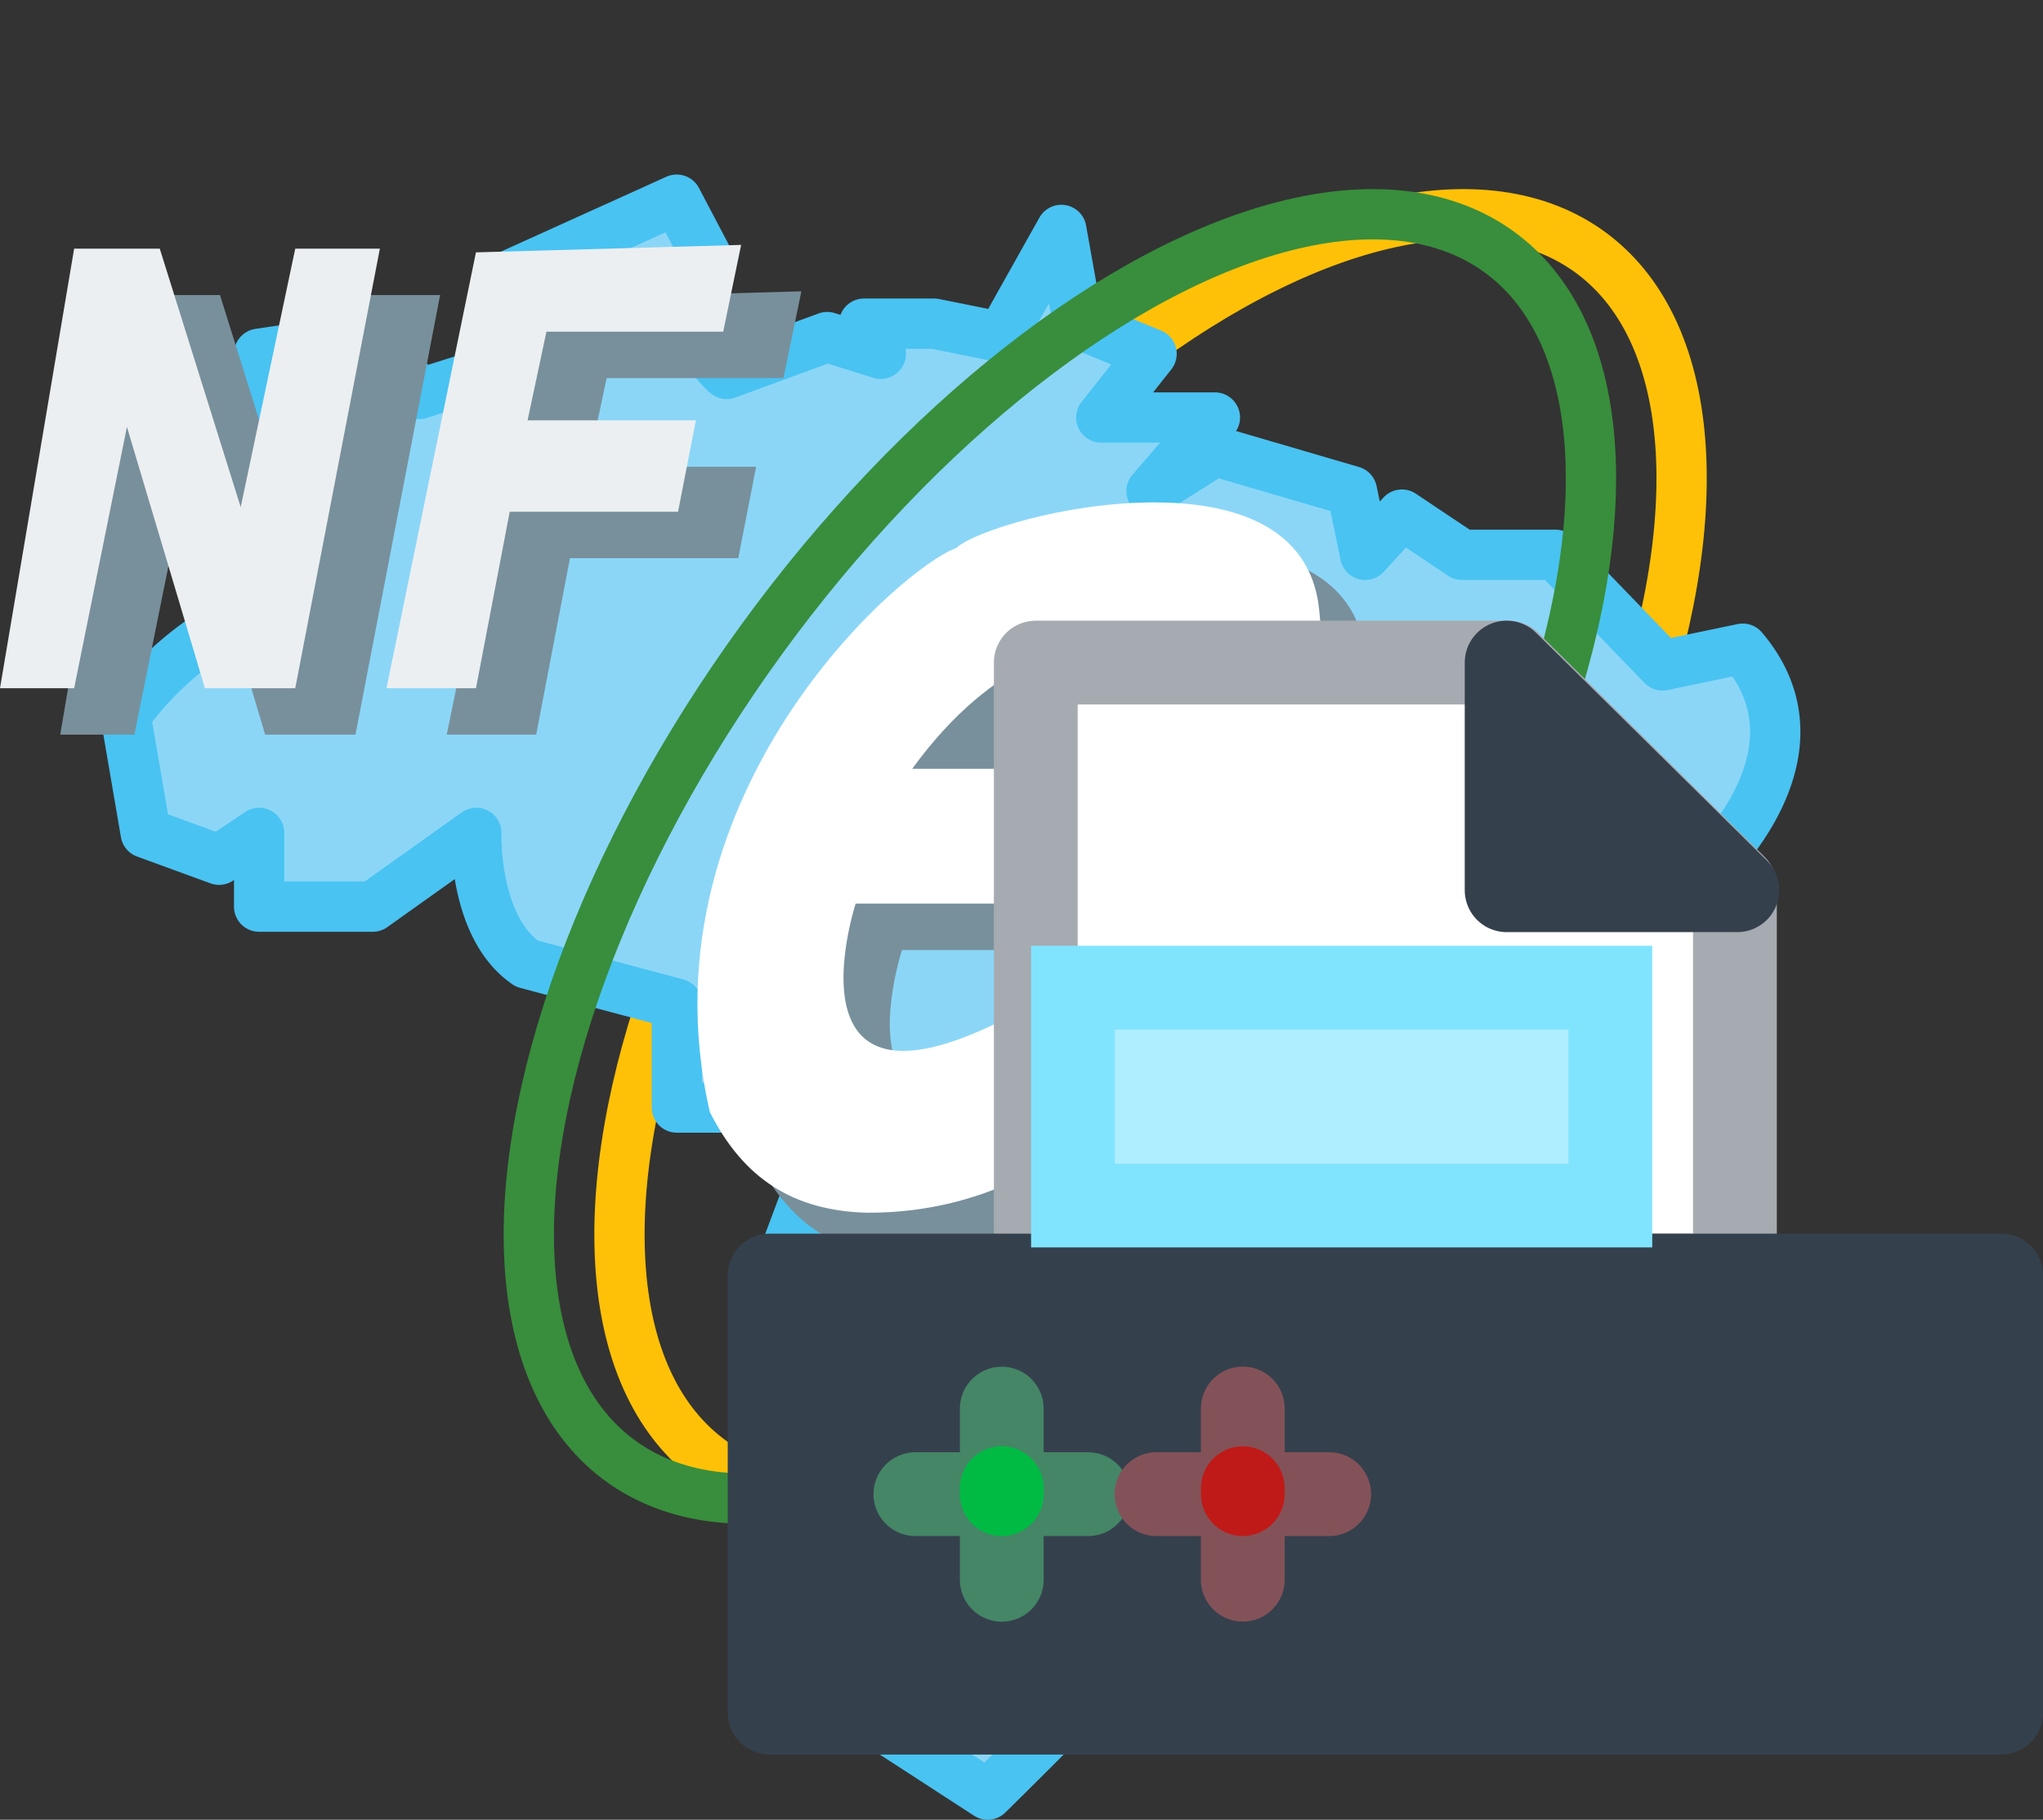 <svg id="Componente_89_4" data-name="Componente 89 – 4" xmlns="http://www.w3.org/2000/svg" width="24.385" height="21.719" viewBox="0 0 24.385 21.719">
  <rect x="0" y="0" width="24.385" height="21.719" fill="#333333" stroke="none"/>
  <g id="Componente_87_2" data-name="Componente 87 – 2">
    <g id="Elipse_64" data-name="Elipse 64" transform="matrix(0.809, 0.588, -0.588, 0.809, 15.349, 0)" fill="none" stroke="#ffc107" stroke-width="0.6">
      <ellipse cx="4.702" cy="9.218" rx="4.702" ry="9.218" stroke="none"/>
      <ellipse cx="4.702" cy="9.218" rx="4.402" ry="8.918" fill="none"/>
    </g>
    <path id="Caminho_23205" data-name="Caminho 23205" d="M-7862.083-4014.439s1.954-1.919,1.954-2.04a14.4,14.4,0,0,1,.319-1.719,29.673,29.673,0,0,1,3.029-1.2l.6-.36.877-1.959.358-2.64.36.24.877-1.159s1.794-1.48.638-2.84l-.957.2-1.276-1.32h-1.117l-.718-.48-.438.48-.158-.76-1.636-.479-.757.479.757-.879h-1.356l.6-.76-.877-.36-.2-1.119-.718,1.28-.8-.161h-.837l.2.36-.639-.2-1.2.44a1.13,1.13,0,0,1-.239-1.4l-.358-.68-2.033.92.478.919-1.516.48-.557-.68-1.356.2.319,1.64-.319,1.4a3.8,3.8,0,0,0-1.594,1.279l.24,1.4.876.32.478-.32v.88h1.356l1.236-.88s-.04,1.119.6,1.559l1.794.48v1.239h1.236l.359.92-.359.959.159,1h1.037l.2.76.6.16-.16.879.479.28-.32.439-1.436,1.56Z" transform="translate(7873.872 4035.858)" fill="#8bd6f7" stroke="#49c3f2" stroke-linecap="round" stroke-linejoin="round" stroke-width="0.6"/>
    <g id="Caminho_23213" data-name="Caminho 23213" transform="translate(7832.019 4033.785)" fill="#78909c">
      <path d="M -7828.189 -4025.517 L -7828.266 -4025.517 L -7827.938 -4027.075 L -7827.38 -4029.72 L -7828.189 -4025.517 Z M -7828.431 -4025.517 L -7828.481 -4025.517 L -7829.306 -4028.279 L -7830.25 -4028.236 L -7829.992 -4029.763 L -7829.76 -4029.763 L -7828.904 -4027.029 L -7828.431 -4025.517 Z" stroke="none"/>
      <path d="M -7830.415 -4030.263 L -7829.393 -4030.263 L -7828.427 -4027.178 L -7827.776 -4030.263 L -7826.766 -4030.263 L -7827.776 -4025.017 L -7828.854 -4025.017 L -7829.785 -4028.136 L -7830.415 -4025.017 L -7831.3 -4025.017 L -7830.415 -4030.263 Z" stroke="none" fill="#78909c"/>
    </g>
    <g id="Caminho_23206" data-name="Caminho 23206" transform="translate(7831.3 4033.231)" fill="#eceff1">
      <path d="M -7828.189 -4025.517 L -7828.266 -4025.517 L -7827.938 -4027.075 L -7827.38 -4029.72 L -7828.189 -4025.517 Z M -7828.431 -4025.517 L -7828.481 -4025.517 L -7829.306 -4028.279 L -7830.25 -4028.236 L -7829.992 -4029.763 L -7829.76 -4029.763 L -7828.904 -4027.029 L -7828.431 -4025.517 Z" stroke="none"/>
      <path d="M -7830.415 -4030.263 L -7829.393 -4030.263 L -7828.427 -4027.178 L -7827.776 -4030.263 L -7826.766 -4030.263 L -7827.776 -4025.017 L -7828.854 -4025.017 L -7829.785 -4028.136 L -7830.415 -4025.017 L -7831.3 -4025.017 L -7830.415 -4030.263 Z" stroke="none" fill="#eceff1"/>
    </g>
    <g id="Caminho_23212" data-name="Caminho 23212" transform="translate(7828.285 4033.821)" fill="#78909c">
      <path d="M -7822.298 -4025.553 L -7822.34 -4025.553 L -7821.475 -4029.766 L -7821.458 -4029.767 L -7821.534 -4029.412 L -7821.758 -4028.354 L -7821.886 -4027.75 L -7821.269 -4027.75 L -7819.867 -4027.75 L -7819.885 -4027.659 L -7821.482 -4027.659 L -7821.895 -4027.659 L -7821.973 -4027.253 L -7822.298 -4025.553 Z M -7819.341 -4029.808 L -7819.984 -4029.808 L -7819.337 -4029.827 L -7819.341 -4029.808 Z" stroke="none"/>
      <path d="M -7821.885 -4025.053 L -7822.953 -4025.053 L -7821.885 -4030.255 L -7818.72 -4030.344 L -7818.934 -4029.308 L -7821.044 -4029.308 L -7821.269 -4028.25 L -7819.26 -4028.25 L -7819.473 -4027.159 L -7821.482 -4027.159 L -7821.885 -4025.053 Z" stroke="none" fill="#78909c"/>
    </g>
    <g id="Caminho_23207" data-name="Caminho 23207" transform="translate(7827.566 4033.267)" fill="#eceff1">
      <path d="M -7822.298 -4025.553 L -7822.34 -4025.553 L -7821.475 -4029.766 L -7821.458 -4029.767 L -7821.534 -4029.412 L -7821.758 -4028.354 L -7821.886 -4027.75 L -7821.269 -4027.75 L -7819.867 -4027.75 L -7819.885 -4027.659 L -7821.482 -4027.659 L -7821.895 -4027.659 L -7821.973 -4027.253 L -7822.298 -4025.553 Z M -7819.341 -4029.808 L -7819.984 -4029.808 L -7819.337 -4029.827 L -7819.341 -4029.808 Z" stroke="none"/>
      <path d="M -7821.885 -4025.053 L -7822.953 -4025.053 L -7821.885 -4030.255 L -7818.72 -4030.344 L -7818.934 -4029.308 L -7821.044 -4029.308 L -7821.269 -4028.25 L -7819.26 -4028.25 L -7819.473 -4027.159 L -7821.482 -4027.159 L -7821.885 -4025.053 Z" stroke="none" fill="#eceff1"/>
    </g>
    <g id="Subtração_2" data-name="Subtração 2" transform="translate(8.877 6.55)" fill="#78909c">
      <path d="M 2.049 7.978 L 2.028 7.978 C 1.362 7.958 0.938 7.696 0.622 7.105 C 0.229 5.309 0.863 3.809 1.468 2.864 C 2.215 1.697 3.085 1.079 3.252 1.018 L 3.359 0.982 L 3.427 0.915 C 3.617 0.79 4.528 0.5 5.449 0.5 C 6.848 0.5 6.906 1.136 6.925 1.345 L 6.925 1.35 L 6.926 1.354 C 7.062 2.595 6.618 3.781 6.391 4.289 L 1.889 4.289 L 1.528 4.289 L 1.414 4.632 C 1.345 4.843 1.02 5.929 1.498 6.591 C 1.648 6.799 1.936 7.047 2.458 7.047 C 2.961 7.047 3.608 6.807 4.431 6.315 L 5.204 6.315 C 5.085 6.467 4.945 6.63 4.783 6.792 C 4.241 7.333 3.327 7.978 2.049 7.978 Z M 5.116 1.13 C 4.487 1.13 3.267 1.358 2.159 2.886 L 1.583 3.68 L 2.564 3.68 L 5.562 3.68 L 5.884 3.68 L 6.017 3.386 C 6.097 3.212 6.352 2.612 6.332 2.152 C 6.326 1.761 6.093 1.158 5.478 1.158 C 5.477 1.158 5.476 1.158 5.475 1.158 C 5.398 1.145 5.275 1.13 5.116 1.13 Z" stroke="none"/>
      <path d="M 1.92 7.471 C 1.583 7.369 1.299 7.169 1.092 6.883 C 1.09 6.88 1.088 6.877 1.085 6.874 C 1.089 6.892 1.092 6.91 1.096 6.929 C 1.299 7.282 1.531 7.436 1.92 7.471 M 2.049 8.478 L 2.021 8.478 C 1.146 8.454 0.551 8.073 0.149 7.278 C -0.311 5.285 0.383 3.631 1.047 2.594 C 1.821 1.386 2.775 0.653 3.09 0.545 C 3.286 0.354 4.391 -8.64105231812573e-07 5.449 -8.64105231812573e-07 C 6.295 -8.64105231812573e-07 7.325 0.225 7.423 1.3 C 7.622 3.113 6.714 4.773 6.705 4.789 L 1.889 4.789 C 1.886 4.799 1.555 5.816 1.903 6.298 C 2.022 6.463 2.209 6.547 2.458 6.547 C 2.885 6.547 3.501 6.301 4.291 5.815 L 6.12 5.815 C 6.121 5.816 6.12 5.817 6.118 5.82 C 6.059 5.937 5.735 6.549 5.136 7.146 C 4.527 7.754 3.497 8.478 2.049 8.478 Z M 5.116 1.63 C 4.583 1.63 3.542 1.831 2.564 3.18 L 5.562 3.18 C 5.565 3.174 5.853 2.544 5.832 2.167 C 5.832 2.161 5.811 1.658 5.478 1.658 C 5.463 1.658 5.451 1.659 5.439 1.66 C 5.438 1.66 5.318 1.63 5.116 1.63 Z" stroke="none" fill="#78909c"/>
    </g>
    <g id="Subtração_1" data-name="Subtração 1" transform="translate(8.324 5.996)" fill="#fff">
      <path d="M 2.049 7.978 L 2.028 7.978 C 1.362 7.958 0.938 7.696 0.622 7.105 C 0.229 5.309 0.863 3.809 1.468 2.864 C 2.215 1.697 3.085 1.079 3.252 1.018 L 3.359 0.982 L 3.427 0.915 C 3.617 0.79 4.528 0.5 5.449 0.5 C 6.848 0.5 6.906 1.136 6.925 1.345 L 6.925 1.35 L 6.926 1.354 C 7.062 2.595 6.618 3.781 6.391 4.289 L 1.889 4.289 L 1.528 4.289 L 1.414 4.632 C 1.345 4.843 1.02 5.929 1.498 6.591 C 1.648 6.799 1.936 7.047 2.458 7.047 C 2.961 7.047 3.608 6.807 4.431 6.315 L 5.204 6.315 C 5.085 6.467 4.945 6.63 4.783 6.792 C 4.241 7.333 3.327 7.978 2.049 7.978 Z M 5.116 1.13 C 4.487 1.13 3.267 1.358 2.159 2.886 L 1.583 3.68 L 2.564 3.68 L 5.562 3.68 L 5.884 3.68 L 6.017 3.386 C 6.097 3.212 6.352 2.612 6.332 2.152 C 6.326 1.761 6.093 1.158 5.478 1.158 C 5.477 1.158 5.476 1.158 5.475 1.158 C 5.398 1.145 5.275 1.13 5.116 1.13 Z" stroke="none"/>
      <path d="M 1.92 7.471 C 1.583 7.369 1.299 7.169 1.092 6.883 C 1.09 6.88 1.088 6.877 1.085 6.874 C 1.089 6.892 1.092 6.91 1.096 6.929 C 1.299 7.282 1.531 7.436 1.92 7.471 M 2.049 8.478 L 2.021 8.478 C 1.146 8.454 0.551 8.073 0.149 7.278 C -0.311 5.285 0.383 3.631 1.047 2.594 C 1.821 1.386 2.775 0.653 3.09 0.545 C 3.286 0.354 4.391 -8.64105231812573e-07 5.449 -8.64105231812573e-07 C 6.295 -8.64105231812573e-07 7.325 0.225 7.423 1.3 C 7.622 3.113 6.714 4.773 6.705 4.789 L 1.889 4.789 C 1.886 4.799 1.555 5.816 1.903 6.298 C 2.022 6.463 2.209 6.547 2.458 6.547 C 2.885 6.547 3.501 6.301 4.291 5.815 L 6.12 5.815 C 6.121 5.816 6.12 5.817 6.118 5.82 C 6.059 5.937 5.735 6.549 5.136 7.146 C 4.527 7.754 3.497 8.478 2.049 8.478 Z M 5.116 1.63 C 4.583 1.63 3.542 1.831 2.564 3.18 L 5.562 3.18 C 5.565 3.174 5.853 2.544 5.832 2.167 C 5.832 2.161 5.811 1.658 5.478 1.658 C 5.463 1.658 5.451 1.659 5.439 1.66 C 5.438 1.66 5.318 1.63 5.116 1.63 Z" stroke="none" fill="#fff"/>
    </g>
    <g id="Elipse_63" data-name="Elipse 63" transform="matrix(0.809, 0.588, -0.588, 0.809, 14.267, 0)" fill="none" stroke="#388e3c" stroke-width="0.6">
      <ellipse cx="4.702" cy="9.218" rx="4.702" ry="9.218" stroke="none"/>
      <ellipse cx="4.702" cy="9.218" rx="4.402" ry="8.918" fill="none"/>
    </g>
  </g>
  <g id="Ordem_de_serviço" data-name="Ordem de serviço" transform="translate(9.186 7.908)">
    <path id="Caminho_23094" data-name="Caminho 23094" d="M-7658.392-4277.489v7.316h8.345v-4.644l-2.7-2.672Z" transform="translate(7661.569 4277.489)" fill="#fff" stroke="#a6abb1" stroke-linecap="round" stroke-linejoin="round" stroke-width="1"/>
    <path id="Caminho_23093" data-name="Caminho 23093" d="M-7647.236-4263.6v-5.217h-14.7v5.217Z" transform="translate(7661.936 4276.133)" fill="#35404d" stroke="#35404d" stroke-linecap="round" stroke-linejoin="round" stroke-width="1"/>
    <line id="Linha_514" data-name="Linha 514" y2="2.062" transform="translate(3.802 9.925) rotate(90)" fill="none" stroke="#448666" stroke-linecap="round" stroke-width="1"/>
    <line id="Linha_517" data-name="Linha 517" y2="2.062" transform="translate(6.679 9.925) rotate(90)" fill="none" stroke="#835258" stroke-linecap="round" stroke-width="1"/>
    <line id="Linha_515" data-name="Linha 515" y2="2.043" transform="translate(2.771 8.904)" fill="none" stroke="#448666" stroke-linecap="round" stroke-width="1"/>
    <line id="Linha_518" data-name="Linha 518" y2="2.043" transform="translate(5.648 8.903)" fill="none" stroke="#835258" stroke-linecap="round" stroke-width="1"/>
    <line id="Linha_516" data-name="Linha 516" y1="0.071" transform="translate(2.771 9.854)" fill="none" stroke="#00bb43" stroke-linecap="round" stroke-width="1"/>
    <line id="Linha_519" data-name="Linha 519" y1="0.071" transform="translate(5.648 9.854)" fill="none" stroke="#c01a18" stroke-linecap="round" stroke-width="1"/>
    <path id="Caminho_23095" data-name="Caminho 23095" d="M-7651.6-4277.489l2.753,2.717h-2.753Z" transform="translate(7660.397 4277.489)" fill="#35404d" stroke="#35404d" stroke-linecap="round" stroke-linejoin="round" stroke-width="1"/>
    <path id="Caminho_23096" data-name="Caminho 23096" d="M-7650.143-4269.871v-2.6h-6.414v2.6Z" transform="translate(7660.178 4276.351)" fill="#afeeff" stroke="#81e4ff" stroke-width="1"/>
  </g>
</svg>
